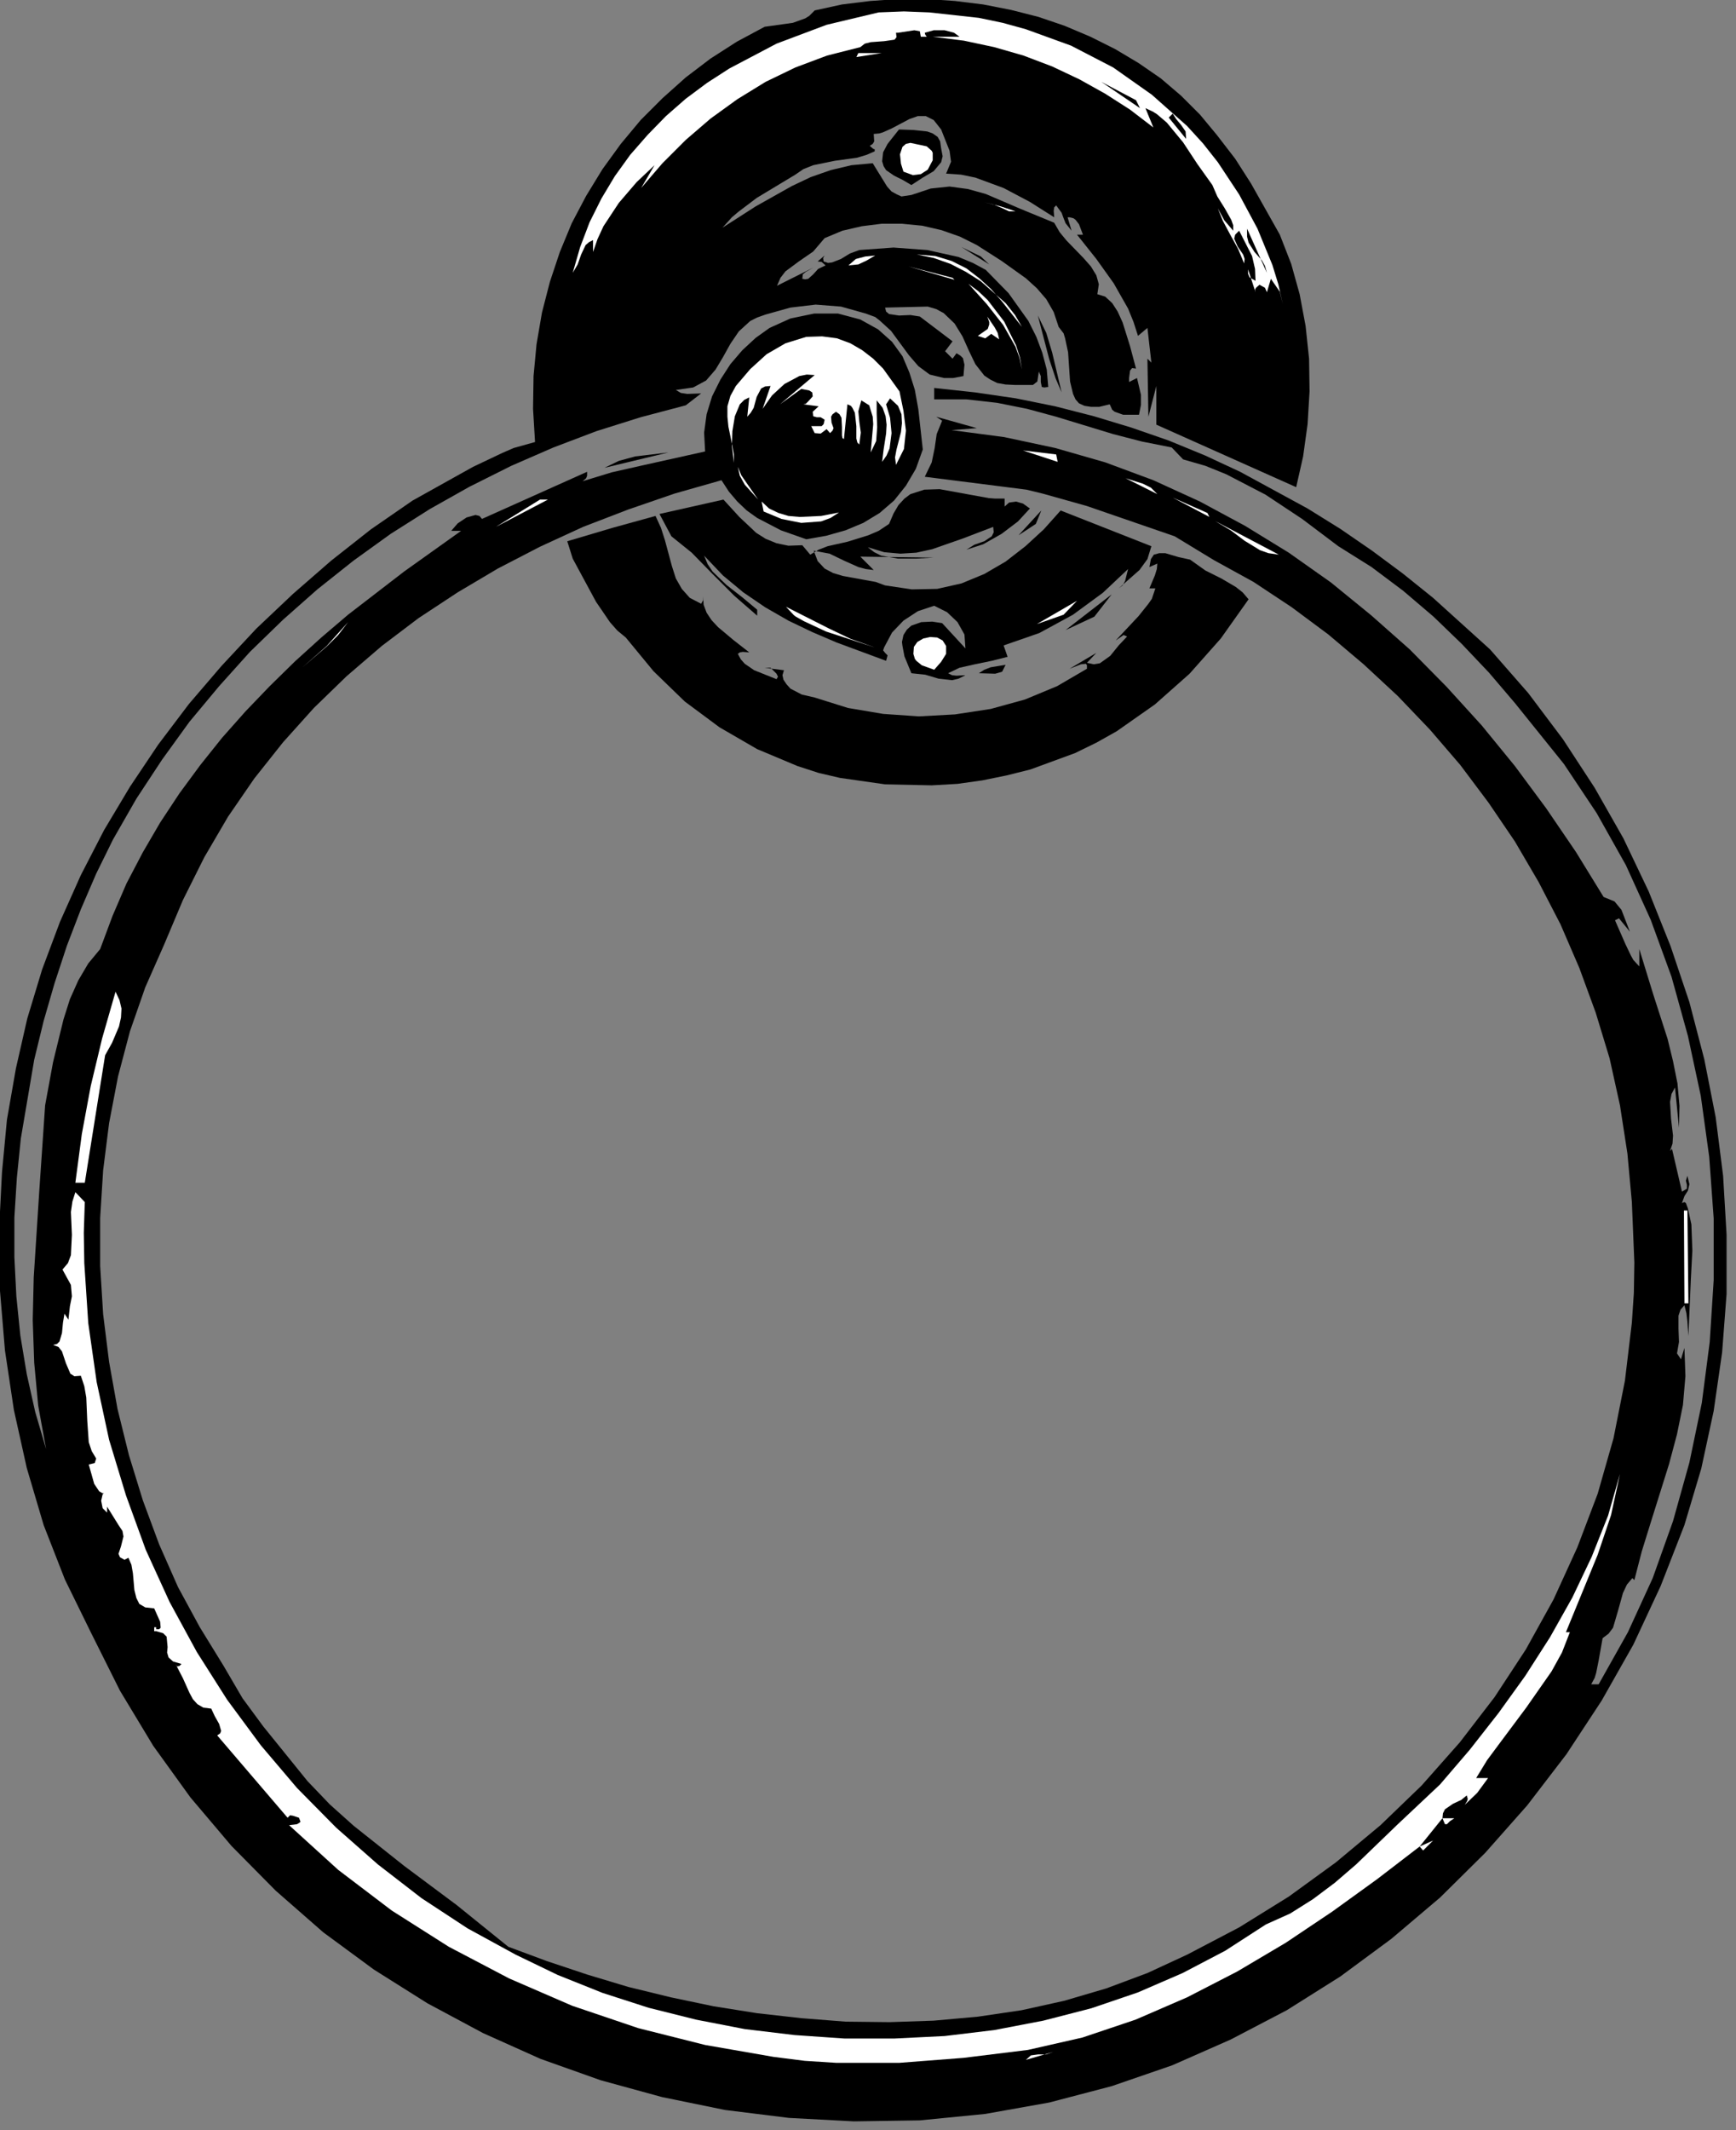 <?xml version="1.0" encoding="UTF-8" standalone="no"?>
<svg
   xmlns:dc="http://purl.org/dc/elements/1.1/"
   xmlns:cc="http://creativecommons.org/ns#"
   xmlns:rdf="http://www.w3.org/1999/02/22-rdf-syntax-ns#"
   xmlns:svg="http://www.w3.org/2000/svg"
   xmlns="http://www.w3.org/2000/svg"
   xmlns:sodipodi="http://sodipodi.sourceforge.net/DTD/sodipodi-0.dtd"
   xmlns:inkscape="http://www.inkscape.org/namespaces/inkscape"
   version="1.0"
   width="61.736mm"
   height="75.724mm"
   id="svg94"
   sodipodi:docname="CC002999.WMF">
  <rect width="100%" height="100%" fill="#808080" stroke="none"/>
  <sodipodi:namedview
     pagecolor="#ffffff"
     bordercolor="#666666"
     borderopacity="1"
     objecttolerance="10"
     gridtolerance="10"
     guidetolerance="10"
     inkscape:pageopacity="0"
     inkscape:pageshadow="2"
     inkscape:window-width="640"
     inkscape:window-height="480"
     id="namedview96" />
  <defs
     id="defs6">
    <clipPath
       clipPathUnits="userSpaceOnUse"
       id="clipWmfPath1">
      <path
         d="M 0,0 L 233.2,0 L 233.2,286.067 L 0,286.067 z"
         id="path2" />
    </clipPath>
    <pattern
       id="WMFhbasepattern"
       patternUnits="userSpaceOnUse"
       width="6"
       height="6"
       x="0"
       y="0" />
  </defs>
  <path
     style="fill:#000000;fill-rule:nonzero;fill-opacity:1;stroke:none;"
     clip-path="url(#clipWmfPath1)"
     d="  M 172.018,31.526   L 173.55,35.458   L 174.683,39.524   L 175.483,43.79   L 175.95,48.189   L 176.016,52.588   L 175.75,56.987   L 175.15,61.319   L 174.217,65.451   L 155.422,57.053   L 155.422,51.855   L 154.356,55.987   L 154.223,48.189   L 154.756,48.722   L 154.223,44.056   L 152.956,45.123   L 152.356,43.257   L 151.623,41.457   L 149.691,38.058   L 147.358,34.792   L 144.759,31.526   L 145.558,31.526   L 145.025,30.126   L 144.559,29.526   L 144.292,29.327   L 143.759,29.193   L 143.492,29.193   L 144.025,30.993   L 143.226,29.993   L 142.959,29.327   L 142.693,28.593   L 141.959,27.594   L 141.693,27.86   L 141.626,28.327   L 141.693,29.193   L 138.427,27.127   L 134.895,25.261   L 131.096,23.861   L 129.163,23.461   L 127.164,23.328   L 127.83,21.728   L 127.63,20.262   L 126.497,17.396   L 125.497,16.13   L 124.431,15.596   L 123.365,15.596   L 122.232,15.996   L 119.832,17.263   L 118.633,17.796   L 118.166,17.929   L 117.433,17.996   L 117.5,18.996   L 117.3,19.329   L 116.9,19.595   L 117.366,19.995   L 117.566,20.062   L 117.566,20.329   L 116.5,20.795   L 115.167,21.195   L 112.235,21.595   L 109.302,22.195   L 107.969,22.728   L 106.903,23.461   L 101.704,26.594   L 99.238,28.46   L 98.372,29.193   L 97.106,30.593   L 101.571,27.727   L 106.436,24.994   L 108.969,23.794   L 111.635,22.861   L 114.434,22.195   L 117.3,21.928   L 119.233,25.061   L 119.832,25.727   L 120.566,26.127   L 121.165,26.394   L 122.498,26.194   L 125.098,25.327   L 127.63,25.061   L 130.096,25.394   L 132.495,26.061   L 137.161,28.06   L 141.693,29.926   L 142.426,31.193   L 143.359,32.326   L 145.625,34.659   L 146.625,35.792   L 147.358,36.991   L 147.691,38.191   L 147.491,39.524   L 148.558,39.857   L 149.491,40.724   L 150.224,41.857   L 150.89,43.323   L 151.89,46.522   L 152.69,49.522   L 152.157,49.455   L 151.89,49.788   L 151.757,50.788   L 151.757,51.321   L 152.823,50.788   L 153.356,53.054   L 153.356,54.387   L 153.09,55.72   L 150.957,55.72   L 149.824,55.32   L 149.491,55.054   L 149.157,54.321   L 147.758,54.654   L 146.625,54.654   L 145.758,54.521   L 145.025,54.187   L 144.559,53.654   L 144.225,52.921   L 143.826,51.255   L 143.559,47.322   L 143.159,45.456   L 142.959,44.79   L 142.293,43.923   L 141.626,41.924   L 140.626,40.191   L 139.36,38.724   L 137.894,37.391   L 134.628,35.058   L 131.296,32.926   L 129.03,31.793   L 126.564,30.926   L 123.965,30.326   L 121.232,30.06   L 118.499,30.06   L 115.834,30.393   L 113.234,30.993   L 110.835,31.993   L 109.302,33.792   L 107.369,35.125   L 105.57,36.458   L 104.903,37.325   L 104.437,38.391   L 109.369,35.925   L 108.302,36.525   L 107.903,36.858   L 107.836,37.458   L 108.236,37.525   L 108.636,37.458   L 109.302,36.858   L 109.969,36.125   L 110.968,35.658   L 110.435,35.192   L 109.902,35.125   L 110.835,34.325   L 110.635,34.659   L 110.702,35.125   L 111.302,35.325   L 111.835,35.258   L 113.034,34.792   L 114.234,34.059   L 115.5,33.592   L 120.099,33.259   L 124.631,33.592   L 128.83,34.525   L 130.763,35.325   L 132.495,36.258   L 135.561,39.391   L 138.227,43.123   L 139.294,45.256   L 140.093,47.389   L 140.693,49.655   L 140.893,51.988   L 140.36,52.055   L 140.027,51.988   L 139.893,51.321   L 139.893,50.522   L 139.627,49.922   L 139.427,51.255   L 138.827,51.721   L 136.494,51.721   L 135.161,51.655   L 134.028,51.455   L 133.095,50.988   L 132.296,50.455   L 131.096,48.922   L 130.229,47.122   L 129.363,45.189   L 128.297,43.457   L 126.83,42.057   L 125.831,41.524   L 124.698,41.19   L 118.966,41.324   L 119.099,41.857   L 119.499,42.19   L 120.832,42.39   L 122.365,42.323   L 123.631,42.523   L 128.03,45.856   L 127.03,47.189   L 128.03,48.189   L 128.563,47.456   L 129.096,47.789   L 129.43,48.122   L 129.63,48.989   L 129.496,50.522   L 128.097,50.788   L 126.897,50.788   L 124.964,50.322   L 123.431,49.189   L 122.165,47.722   L 119.766,44.456   L 118.233,43.057   L 117.633,42.59   L 116.367,42.124   L 113.034,41.19   L 109.635,40.924   L 106.236,41.324   L 102.904,42.257   L 101.771,42.657   L 100.838,43.123   L 99.305,44.523   L 98.172,46.189   L 97.172,47.989   L 96.173,49.655   L 94.906,51.121   L 93.173,52.055   L 90.841,52.388   L 91.507,52.788   L 92.374,52.921   L 94.24,52.854   L 92.174,54.454   L 86.109,56.054   L 80.177,57.92   L 74.379,60.119   L 68.714,62.585   L 63.115,65.385   L 57.783,68.384   L 52.518,71.717   L 47.52,75.316   L 42.654,79.182   L 38.056,83.247   L 33.59,87.58   L 29.458,92.179   L 25.459,96.977   L 21.794,102.043   L 18.328,107.308   L 15.196,112.774   L 12.93,117.373   L 10.864,122.172   L 8.997,127.037   L 7.331,132.103   L 5.865,137.168   L 4.599,142.367   L 2.799,152.964   L 2.266,158.23   L 1.933,163.562   L 1.933,168.894   L 2.199,174.159   L 2.733,179.425   L 3.599,184.624   L 4.732,189.689   L 6.198,194.688   L 5.132,188.823   L 4.599,183.091   L 4.399,177.359   L 4.532,171.627   L 5.265,160.229   L 6.065,148.499   L 7.131,142.7   L 8.531,136.968   L 9.397,134.235   L 10.53,131.703   L 11.863,129.437   L 13.463,127.504   L 15.129,123.038   L 16.995,118.706   L 19.195,114.507   L 21.527,110.508   L 24.126,106.575   L 26.926,102.776   L 29.858,99.11   L 32.991,95.578   L 36.256,92.179   L 39.655,88.846   L 43.188,85.647   L 46.787,82.581   L 54.318,76.782   L 61.982,71.317   L 60.649,71.317   L 61.516,70.317   L 62.715,69.517   L 63.915,69.184   L 64.448,69.317   L 64.781,69.717   L 78.911,63.385   L 78.911,63.918   L 78.777,64.252   L 78.311,64.652   L 82.243,63.452   L 86.375,62.519   L 94.773,60.653   L 94.64,58.12   L 94.973,55.654   L 95.706,53.254   L 96.839,50.988   L 98.172,48.922   L 99.771,47.056   L 101.571,45.389   L 103.437,44.056   L 106.236,42.79   L 109.435,42.124   L 112.634,42.124   L 115.634,42.923   L 118.033,44.256   L 119.899,45.923   L 121.299,47.856   L 122.232,50.055   L 122.965,52.388   L 123.431,54.987   L 124.031,60.386   L 123.098,62.985   L 121.765,65.251   L 120.166,67.251   L 118.233,68.917   L 116.034,70.25   L 113.634,71.25   L 111.035,71.983   L 108.369,72.45   L 104.97,71.25   L 101.771,69.584   L 100.371,68.584   L 99.105,67.384   L 97.972,66.051   L 96.972,64.518   L 90.641,66.318   L 84.443,68.451   L 78.378,70.784   L 72.579,73.45   L 66.914,76.382   L 61.516,79.581   L 56.251,83.047   L 51.319,86.78   L 46.587,90.846   L 42.188,95.111   L 38.056,99.71   L 34.19,104.576   L 30.658,109.708   L 27.459,115.173   L 24.593,120.905   L 22.06,126.904   L 19.528,132.636   L 17.462,138.568   L 15.862,144.633   L 14.662,150.898   L 13.863,157.23   L 13.463,163.629   L 13.463,170.094   L 13.863,176.559   L 14.662,182.957   L 15.795,189.289   L 17.328,195.488   L 19.195,201.553   L 21.394,207.485   L 23.926,213.217   L 26.859,218.616   L 30.058,223.815   L 32.591,228.147   L 35.39,231.946   L 41.322,239.278   L 44.321,242.41   L 47.52,245.276   L 54.318,250.675   L 61.382,255.94   L 68.314,261.539   L 73.512,263.472   L 78.911,265.272   L 84.443,266.938   L 90.174,268.337   L 95.906,269.537   L 101.771,270.47   L 107.703,271.137   L 113.634,271.603   L 119.566,271.67   L 125.497,271.47   L 131.429,270.937   L 137.294,270.07   L 143.026,268.804   L 148.691,267.138   L 154.223,265.072   L 159.554,262.605   L 166.552,258.94   L 173.217,254.807   L 179.549,250.208   L 185.547,245.21   L 191.079,239.877   L 196.211,234.079   L 200.876,228.014   L 205.075,221.615   L 208.807,214.883   L 212.006,207.885   L 214.739,200.687   L 216.871,193.222   L 218.404,185.49   L 219.337,177.692   L 219.604,173.693   L 219.671,169.627   L 219.337,161.496   L 218.737,154.964   L 217.738,148.499   L 216.338,142.167   L 214.472,136.035   L 212.273,130.036   L 209.74,124.171   L 206.808,118.506   L 203.608,113.04   L 200.076,107.842   L 196.277,102.776   L 192.212,98.044   L 187.88,93.512   L 183.281,89.246   L 178.549,85.247   L 173.617,81.581   L 168.485,78.182   L 163.153,75.249   L 157.888,72.05   L 146.092,67.984   L 140.16,66.318   L 137.961,65.785   L 134.295,65.318   L 124.298,64.052   L 125.231,62.119   L 125.631,60.186   L 125.897,58.32   L 126.63,56.52   L 125.831,55.987   L 131.296,57.52   L 127.897,57.787   L 134.961,58.72   L 141.826,60.186   L 148.558,62.119   L 155.022,64.518   L 161.287,67.384   L 167.352,70.65   L 173.217,74.249   L 178.882,78.248   L 184.281,82.647   L 189.479,87.246   L 194.411,92.245   L 199.143,97.444   L 203.608,102.909   L 207.807,108.575   L 211.806,114.44   L 215.538,120.505   L 217.005,121.105   L 217.938,122.238   L 219.071,125.171   L 217.604,123.371   L 217.071,123.638   L 218.471,126.837   L 219.204,128.37   L 219.537,128.97   L 220.337,129.836   L 220.337,127.504   L 222.203,133.569   L 224.136,139.567   L 224.869,142.567   L 225.469,145.566   L 225.735,148.565   L 225.669,151.498   L 225.136,146.099   L 224.669,146.966   L 224.469,148.032   L 224.602,150.298   L 224.869,152.564   L 224.802,153.631   L 224.469,154.631   L 224.736,154.364   L 226.069,160.096   L 226.735,159.696   L 226.735,159.163   L 226.602,158.63   L 226.802,157.963   L 227.068,159.096   L 226.869,159.963   L 226.402,160.696   L 226.069,161.629   L 226.402,161.496   L 226.602,161.629   L 226.869,162.362   L 227.335,164.495   L 227.468,168.028   L 227.268,171.76   L 226.935,179.492   L 226.802,177.559   L 226.669,176.426   L 226.402,175.359   L 225.869,175.959   L 225.602,176.759   L 225.602,178.492   L 225.669,180.291   L 225.402,181.824   L 225.935,182.624   L 226.402,181.091   L 226.535,184.89   L 226.202,188.756   L 225.402,192.688   L 224.336,196.688   L 221.87,204.552   L 220.67,208.418   L 219.671,212.284   L 219.404,212.017   L 218.671,212.884   L 218.138,214.017   L 217.471,216.416   L 216.805,218.682   L 216.205,219.482   L 215.405,220.082   L 214.872,223.081   L 214.539,224.748   L 214.339,225.414   L 213.872,226.281   L 214.872,226.281   L 218.804,219.282   L 222.137,212.017   L 224.869,204.352   L 227.068,196.488   L 228.735,188.489   L 229.801,180.291   L 230.334,171.96   L 230.334,163.695   L 229.734,155.43   L 228.601,147.232   L 226.869,139.168   L 224.669,131.236   L 221.87,123.571   L 218.538,116.24   L 214.605,109.241   L 210.207,102.643   L 203.608,94.445   L 200.143,90.379   L 196.477,86.513   L 192.678,82.847   L 188.613,79.382   L 184.347,76.182   L 179.882,73.383   L 175.017,69.717   L 170.085,66.451   L 164.82,63.718   L 162.02,62.585   L 159.021,61.719   L 157.488,60.119   L 153.489,59.32   L 149.624,58.32   L 141.959,55.987   L 138.027,54.921   L 134.028,54.121   L 129.896,53.654   L 125.564,53.654   L 125.564,52.121   L 131.096,52.721   L 136.561,53.521   L 141.826,54.587   L 147.025,55.92   L 152.09,57.453   L 157.088,59.186   L 161.954,61.186   L 166.686,63.385   L 175.75,68.317   L 180.149,71.05   L 184.414,73.983   L 188.546,77.049   L 192.612,80.315   L 200.276,87.246   L 205.408,93.112   L 210.073,99.31   L 214.339,105.842   L 218.204,112.64   L 221.603,119.772   L 224.536,127.104   L 227.068,134.635   L 229.068,142.3   L 230.601,150.098   L 231.6,157.963   L 232.067,165.895   L 232.067,173.826   L 231.467,181.691   L 230.334,189.556   L 228.668,197.287   L 226.402,204.886   L 223.203,213.084   L 219.537,220.949   L 215.272,228.48   L 210.54,235.678   L 205.275,242.543   L 199.61,248.942   L 193.545,254.941   L 187.013,260.473   L 180.149,265.538   L 172.951,270.07   L 165.419,274.003   L 157.555,277.469   L 149.424,280.268   L 141.026,282.468   L 132.429,284   L 123.631,284.867   L 114.767,285   L 106.036,284.534   L 97.439,283.467   L 88.975,281.734   L 80.71,279.468   L 72.646,276.602   L 64.915,273.136   L 57.45,269.137   L 50.252,264.605   L 43.454,259.606   L 37.056,254.007   L 31.124,248.009   L 25.593,241.477   L 20.594,234.545   L 16.129,227.147   L 12.197,219.282   L 8.731,212.217   L 5.865,204.886   L 3.599,197.221   L 1.866,189.423   L 0.666,181.424   L 0,173.426   L -0.133,165.428   L 0.267,157.497   L 0.933,150.432   L 2.133,143.567   L 3.666,136.835   L 5.665,130.236   L 8.064,123.838   L 10.864,117.573   L 13.996,111.507   L 17.462,105.709   L 21.261,100.043   L 25.393,94.578   L 29.791,89.446   L 34.457,84.447   L 39.389,79.781   L 44.521,75.316   L 49.852,71.117   L 55.451,67.251   L 63.582,62.719   L 67.514,60.852   L 69.047,60.186   L 71.913,59.386   L 71.646,54.921   L 71.713,50.522   L 72.113,46.256   L 72.846,41.99   L 73.912,37.858   L 75.245,33.859   L 76.845,29.993   L 78.777,26.327   L 80.977,22.728   L 83.443,19.329   L 86.109,16.13   L 89.041,13.197   L 92.174,10.398   L 95.506,7.865   L 99.038,5.599   L 102.771,3.599   L 106.57,3.066   L 108.236,2.466   L 108.769,2.133   L 109.502,1.4   L 113.168,0.6   L 116.967,0.133   L 120.765,-0.133   L 124.564,-0.133   L 128.363,0.133   L 132.162,0.6   L 135.894,1.333   L 139.56,2.266   L 143.092,3.466   L 146.558,4.932   L 149.891,6.598   L 153.023,8.465   L 156.022,10.531   L 158.755,12.864   L 161.287,15.396   L 163.553,18.129   L 166.019,21.328   L 168.152,24.661   L 172.018,31.526  z "
     id="path8" />
  <path
     style="fill:#ffffff;fill-rule:nonzero;fill-opacity:1;stroke:none;"
     clip-path="url(#clipWmfPath1)"
     d="  M 163.687,21.795   L 166.552,26.127   L 169.018,30.726   L 171.018,35.592   L 171.818,38.191   L 172.417,40.857   L 172.018,39.191   L 170.818,37.458   L 170.285,39.258   L 170.018,38.658   L 169.285,38.258   L 168.818,38.658   L 168.685,38.924   L 168.752,39.258   L 167.752,36.192   L 167.752,36.791   L 167.952,37.258   L 168.752,37.725   L 168.685,36.125   L 168.285,34.392   L 166.552,30.993   L 166.019,31.526   L 165.886,32.059   L 166.352,33.126   L 167.086,34.192   L 167.286,34.792   L 167.219,35.392   L 166.419,33.459   L 165.353,31.526   L 164.353,29.66   L 163.687,27.993   L 164.553,29.593   L 165.753,30.993   L 165.753,30.26   L 165.486,29.526   L 164.62,27.993   L 163.62,26.394   L 162.953,24.861   L 160.954,22.062   L 159.021,19.129   L 156.822,16.463   L 155.489,15.33   L 154.956,14.997   L 153.956,14.53   L 155.022,17.129   L 151.89,14.73   L 148.558,12.597   L 145.092,10.664   L 141.426,8.931   L 137.561,7.465   L 133.628,6.332   L 129.563,5.465   L 125.364,4.932   L 128.963,4.932   L 128.23,4.399   L 126.964,4.066   L 125.497,4.066   L 124.298,4.399   L 124.364,4.666   L 124.564,4.932   L 122.232,4.932   L 123.765,4.932   L 123.631,4.199   L 122.898,4.066   L 120.699,4.399   L 120.432,4.399   L 120.499,4.999   L 120.232,5.332   L 118.833,5.532   L 117.033,5.665   L 116.233,5.865   L 115.634,6.332   L 111.168,7.465   L 106.903,9.065   L 102.904,10.997   L 99.105,13.33   L 95.506,15.93   L 92.174,18.796   L 89.041,21.928   L 86.175,25.261   L 87.975,22.195   L 85.576,24.461   L 83.176,27.26   L 81.11,30.393   L 80.31,32.126   L 79.711,33.859   L 79.711,32.259   L 79.177,32.526   L 78.711,32.926   L 78.111,34.192   L 77.644,35.525   L 76.978,36.658   L 77.978,33.192   L 79.244,29.86   L 80.844,26.66   L 82.643,23.661   L 84.709,20.795   L 87.042,18.129   L 89.508,15.596   L 92.174,13.264   L 95.04,11.131   L 98.039,9.198   L 104.37,5.865   L 111.102,3.333   L 118.1,1.666   L 121.499,1.533   L 124.898,1.666   L 131.562,2.399   L 134.761,3.066   L 137.894,3.932   L 143.959,6.132   L 149.624,9.065   L 154.822,12.73   L 159.554,16.929   L 161.687,19.262   L 163.687,21.795  z "
     id="path10" />
  <path
     style="fill:#ffffff;fill-rule:nonzero;fill-opacity:1;stroke:none;"
     clip-path="url(#clipWmfPath1)"
     d="  M 115.1,7.665   L 115.367,7.132   L 118.499,7.132   L 115.1,7.665  z "
     id="path12" />
  <path
     style="fill:#ffffff;fill-rule:nonzero;fill-opacity:1;stroke:none;"
     clip-path="url(#clipWmfPath1)"
     d="  M 137.361,8.931   L 145.425,12.597   L 137.361,8.931  z "
     id="path14" />
  <path
     style="fill:#ffffff;fill-rule:nonzero;fill-opacity:1;stroke:none;"
     clip-path="url(#clipWmfPath1)"
     d="  M 108.902,9.464   L 104.437,11.664   L 108.902,9.464  z "
     id="path16" />
  <path
     style="fill:#000000;fill-rule:nonzero;fill-opacity:1;stroke:none;"
     clip-path="url(#clipWmfPath1)"
     d="  M 153.223,14.53   L 148.024,10.997   L 152.69,13.464   L 153.223,14.53  z "
     id="path18" />
  <path
     style="fill:#000000;fill-rule:nonzero;fill-opacity:1;stroke:none;"
     clip-path="url(#clipWmfPath1)"
     d="  M 159.421,18.662   L 157.088,15.796   L 157.622,15.263   L 158.088,15.996   L 158.755,16.796   L 159.354,17.663   L 159.421,18.662  z "
     id="path20" />
  <path
     style="fill:#000000;fill-rule:nonzero;fill-opacity:1;stroke:none;"
     clip-path="url(#clipWmfPath1)"
     d="  M 126.497,19.929   L 126.697,20.995   L 126.497,21.795   L 125.497,22.995   L 124.031,23.861   L 122.498,24.861   L 121.365,24.194   L 120.166,23.595   L 119.099,22.861   L 118.766,22.328   L 118.566,21.662   L 118.699,20.462   L 119.299,19.329   L 120.832,17.396   L 122.765,17.463   L 124.631,17.663   L 125.364,17.929   L 126.031,18.396   L 126.364,18.996   L 126.497,19.929  z "
     id="path22" />
  <path
     style="fill:#ffffff;fill-rule:nonzero;fill-opacity:1;stroke:none;"
     clip-path="url(#clipWmfPath1)"
     d="  M 125.364,21.528   L 124.698,22.795   L 123.765,23.395   L 122.698,23.528   L 121.432,23.061   L 121.099,21.995   L 120.965,20.729   L 121.299,19.729   L 121.765,19.329   L 122.365,19.196   L 124.564,19.662   L 125.231,20.262   L 125.364,20.529   L 125.364,21.528  z "
     id="path24" />
  <path
     style="fill:#ffffff;fill-rule:nonzero;fill-opacity:1;stroke:none;"
     clip-path="url(#clipWmfPath1)"
     d="  M 159.554,21.795   L 162.687,26.727   L 159.554,21.795  z "
     id="path26" />
  <path
     style="fill:#ffffff;fill-rule:nonzero;fill-opacity:1;stroke:none;"
     clip-path="url(#clipWmfPath1)"
     d="  M 136.494,28.393   L 135.628,28.393   L 134.628,27.927   L 133.495,27.46   L 132.362,27.194   L 134.495,27.727   L 136.494,28.393  z "
     id="path28" />
  <path
     style="fill:#000000;fill-rule:nonzero;fill-opacity:1;stroke:none;"
     clip-path="url(#clipWmfPath1)"
     d="  M 170.285,36.658   L 170.018,35.725   L 169.618,34.992   L 168.618,33.859   L 167.819,32.592   L 167.619,31.793   L 167.619,30.726   L 170.285,36.658  z "
     id="path30" />
  <path
     style="fill:#000000;fill-rule:nonzero;fill-opacity:1;stroke:none;"
     clip-path="url(#clipWmfPath1)"
     d="  M 132.962,35.525   L 129.23,33.192   L 131.829,34.459   L 132.962,35.525  z "
     id="path32" />
  <path
     style="fill:#ffffff;fill-rule:nonzero;fill-opacity:1;stroke:none;"
     clip-path="url(#clipWmfPath1)"
     d="  M 118.833,34.059   L 117.633,34.325   L 116.5,34.992   L 115.367,35.525   L 114.034,35.658   L 115.034,34.792   L 116.3,34.459   L 117.633,34.325   L 118.833,34.059  z "
     id="path34" />
  <path
     style="fill:#ffffff;fill-rule:nonzero;fill-opacity:1;stroke:none;"
     clip-path="url(#clipWmfPath1)"
     d="  M 137.361,43.923   L 136.428,42.323   L 135.161,40.724   L 131.829,37.791   L 129.83,36.525   L 127.763,35.458   L 125.497,34.659   L 123.231,34.192   L 125.697,34.392   L 127.897,35.058   L 129.896,36.058   L 131.629,37.391   L 133.229,38.858   L 134.695,40.524   L 137.361,43.923  z "
     id="path36" />
  <path
     style="fill:#ffffff;fill-rule:nonzero;fill-opacity:1;stroke:none;"
     clip-path="url(#clipWmfPath1)"
     d="  M 128.297,37.591   L 122.098,35.792   L 128.03,37.325   L 128.297,37.591  z "
     id="path38" />
  <path
     style="fill:#ffffff;fill-rule:nonzero;fill-opacity:1;stroke:none;"
     clip-path="url(#clipWmfPath1)"
     d="  M 137.361,49.655   L 137.028,48.055   L 136.494,46.589   L 134.828,43.656   L 132.629,40.857   L 130.163,38.124   L 131.496,39.124   L 132.762,40.324   L 134.961,43.19   L 136.561,46.389   L 137.094,48.055   L 137.361,49.655  z "
     id="path40" />
  <path
     style="fill:#ffffff;fill-rule:nonzero;fill-opacity:1;stroke:none;"
     clip-path="url(#clipWmfPath1)"
     d="  M 134.295,45.589   L 133.229,44.856   L 132.429,45.456   L 131.429,45.123   L 132.762,44.19   L 132.962,43.59   L 132.962,43.257   L 132.695,42.523   L 133.695,43.99   L 134.095,44.723   L 134.295,45.589  z "
     id="path42" />
  <path
     style="fill:#000000;fill-rule:nonzero;fill-opacity:1;stroke:none;"
     clip-path="url(#clipWmfPath1)"
     d="  M 142.693,52.721   L 141.893,50.855   L 141.026,48.255   L 139.493,42.39   L 140.626,44.723   L 141.426,47.389   L 142.693,52.721  z "
     id="path44" />
  <path
     style="fill:#ffffff;fill-rule:nonzero;fill-opacity:1;stroke:none;"
     clip-path="url(#clipWmfPath1)"
     d="  M 88.375,45.256   L 88.241,49.922   L 88.375,45.256  z "
     id="path46" />
  <path
     style="fill:#ffffff;fill-rule:nonzero;fill-opacity:1;stroke:none;"
     clip-path="url(#clipWmfPath1)"
     d="  M 120.899,52.588   L 121.432,55.187   L 121.765,57.853   L 121.499,60.319   L 120.432,62.452   L 120.299,61.452   L 120.499,60.386   L 121.099,58.053   L 121.232,56.853   L 121.165,55.654   L 120.699,54.521   L 119.632,53.521   L 119.099,54.321   L 119.632,56.12   L 119.832,58.186   L 119.566,60.253   L 119.166,61.186   L 118.566,62.052   L 118.766,60.386   L 119.099,58.253   L 119.166,57.053   L 119.033,55.92   L 118.633,54.787   L 117.833,53.787   L 117.833,55.52   L 117.9,57.387   L 117.766,59.253   L 117.033,60.786   L 117.366,56.987   L 117.3,55.987   L 117.033,55.12   L 116.833,54.454   L 115.767,53.787   L 115.367,55.254   L 115.5,56.653   L 115.7,58.12   L 115.5,59.719   L 115.234,59.453   L 115.1,58.92   L 115.1,57.253   L 114.9,55.454   L 114.567,54.787   L 114.367,54.521   L 113.901,54.321   L 113.434,58.986   L 113.234,58.853   L 113.168,58.52   L 113.168,57.387   L 113.101,56.12   L 112.834,55.654   L 112.368,55.32   L 111.901,55.654   L 111.701,55.987   L 111.768,56.787   L 112.035,57.52   L 111.901,57.853   L 111.568,58.186   L 111.102,57.653   L 110.302,58.253   L 109.502,58.186   L 109.035,57.253   L 109.569,57.253   L 110.435,57.253   L 110.702,56.987   L 110.835,56.387   L 110.302,56.054   L 109.769,56.054   L 109.302,55.92   L 109.235,55.32   L 110.035,54.587   L 107.969,54.321   L 108.302,54.254   L 108.636,53.921   L 109.235,53.254   L 109.169,52.721   L 108.769,52.454   L 107.703,52.254   L 104.837,54.321   L 109.502,50.388   L 108.436,50.322   L 107.436,50.522   L 105.437,51.588   L 103.77,53.121   L 102.504,54.921   L 103.57,51.855   L 102.837,51.921   L 102.304,52.188   L 101.704,53.321   L 101.304,54.787   L 100.904,55.454   L 100.438,55.987   L 100.705,53.388   L 100.038,53.721   L 99.438,54.321   L 98.772,55.92   L 98.439,57.92   L 98.372,59.853   L 98.638,62.186   L 98.638,61.052   L 98.439,59.919   L 97.905,57.32   L 97.772,55.987   L 97.772,54.587   L 98.172,53.188   L 98.905,51.855   L 100.838,49.588   L 103.037,47.589   L 105.57,46.123   L 108.369,45.256   L 110.502,45.189   L 112.501,45.456   L 114.301,46.123   L 115.9,47.056   L 117.366,48.189   L 118.699,49.522   L 120.899,52.588  z "
     id="path48" />
  <path
     style="fill:#000000;fill-rule:nonzero;fill-opacity:1;stroke:none;"
     clip-path="url(#clipWmfPath1)"
     d="  M 81.243,62.852   L 83.176,61.919   L 85.376,61.319   L 89.841,60.786   L 81.243,62.852  z "
     id="path50" />
  <path
     style="fill:#ffffff;fill-rule:nonzero;fill-opacity:1;stroke:none;"
     clip-path="url(#clipWmfPath1)"
     d="  M 142.159,62.052   L 137.494,60.519   L 141.959,61.052   L 142.159,62.052  z "
     id="path52" />
  <path
     style="fill:#ffffff;fill-rule:nonzero;fill-opacity:1;stroke:none;"
     clip-path="url(#clipWmfPath1)"
     d="  M 101.904,67.118   L 100.105,65.118   L 99.438,63.918   L 99.172,62.719   L 99.638,63.852   L 100.371,64.918   L 101.904,67.118  z "
     id="path54" />
  <path
     style="fill:#ffffff;fill-rule:nonzero;fill-opacity:1;stroke:none;"
     clip-path="url(#clipWmfPath1)"
     d="  M 145.558,62.585   L 149.957,64.052   L 145.558,62.585  z "
     id="path56" />
  <path
     style="fill:#ffffff;fill-rule:nonzero;fill-opacity:1;stroke:none;"
     clip-path="url(#clipWmfPath1)"
     d="  M 155.556,66.385   L 151.29,64.252   L 153.623,64.985   L 154.689,65.518   L 155.556,66.385  z "
     id="path58" />
  <path
     style="fill:#000000;fill-rule:nonzero;fill-opacity:1;stroke:none;"
     clip-path="url(#clipWmfPath1)"
     d="  M 135.028,68.051   L 135.628,67.518   L 136.561,67.384   L 137.494,67.651   L 138.427,68.317   L 136.828,70.05   L 134.628,71.717   L 132.162,73.116   L 129.896,73.849   L 130.963,73.183   L 132.296,72.716   L 133.295,72.05   L 133.562,71.517   L 133.495,70.784   L 129.496,72.316   L 125.298,73.783   L 123.165,74.249   L 121.032,74.383   L 118.833,74.183   L 116.633,73.516   L 117.5,74.183   L 118.433,74.649   L 120.699,75.049   L 123.098,75.049   L 125.497,74.916   L 115.634,74.783   L 117.433,76.582   L 116.367,76.449   L 115.367,76.182   L 113.434,75.316   L 111.501,74.383   L 109.369,73.983   L 109.902,75.382   L 110.835,76.382   L 111.968,76.982   L 113.301,77.382   L 116.233,77.915   L 117.7,78.182   L 118.966,78.648   L 122.565,79.182   L 125.964,79.115   L 129.23,78.382   L 132.296,77.115   L 135.161,75.449   L 137.827,73.383   L 140.293,71.117   L 142.559,68.584   L 154.756,73.383   L 154.223,75.116   L 153.156,76.582   L 150.357,79.048   L 150.89,78.648   L 151.223,78.048   L 151.623,76.449   L 148.224,79.648   L 144.225,82.581   L 139.693,85.047   L 134.895,86.713   L 135.428,88.246   L 133.295,88.779   L 131.029,89.246   L 128.963,89.712   L 127.43,90.446   L 127.963,90.712   L 128.563,90.779   L 129.763,90.712   L 128.83,91.179   L 127.963,91.379   L 126.164,91.179   L 124.364,90.646   L 122.498,90.446   L 121.565,88.179   L 121.299,86.78   L 121.232,86.247   L 121.432,85.313   L 121.898,84.58   L 122.498,84.047   L 123.831,83.581   L 125.298,83.514   L 126.63,83.714   L 129.763,87.113   L 129.63,85.247   L 128.697,83.581   L 127.297,82.248   L 125.564,81.381   L 123.365,82.114   L 121.432,83.381   L 119.899,84.98   L 118.833,86.98   L 118.699,87.38   L 118.966,87.713   L 119.299,88.046   L 119.099,88.779   L 112.435,86.313   L 109.169,84.914   L 105.97,83.381   L 102.837,81.581   L 99.905,79.581   L 97.172,77.315   L 94.64,74.649   L 95.106,75.782   L 95.773,76.782   L 97.639,78.582   L 99.771,80.248   L 101.771,81.914   L 101.771,82.714   L 98.705,80.048   L 95.773,77.115   L 92.973,74.249   L 90.241,72.05   L 88.641,69.051   L 97.239,67.118   L 99.372,69.45   L 101.638,71.583   L 102.904,72.383   L 104.37,72.983   L 105.97,73.316   L 107.836,73.25   L 108.902,74.516   L 110.035,73.849   L 111.235,73.383   L 113.901,72.783   L 116.7,71.917   L 118.1,71.317   L 119.499,70.384   L 120.099,68.984   L 120.765,67.851   L 121.565,66.984   L 122.365,66.385   L 124.231,65.785   L 126.297,65.718   L 130.696,66.518   L 132.895,66.918   L 133.762,66.984   L 135.028,66.984   L 135.028,68.051  z "
     id="path60" />
  <path
     style="fill:#ffffff;fill-rule:nonzero;fill-opacity:1;stroke:none;"
     clip-path="url(#clipWmfPath1)"
     d="  M 66.648,70.784   L 72.579,67.118   L 73.646,67.118   L 66.648,70.784  z "
     id="path62" />
  <path
     style="fill:#ffffff;fill-rule:nonzero;fill-opacity:1;stroke:none;"
     clip-path="url(#clipWmfPath1)"
     d="  M 112.768,68.851   L 111.635,69.584   L 110.368,70.05   L 107.703,70.25   L 105.037,69.717   L 102.637,68.717   L 102.371,67.384   L 103.37,68.317   L 104.637,68.917   L 105.97,69.317   L 107.503,69.45   L 110.368,69.317   L 112.768,68.851  z "
     id="path64" />
  <path
     style="fill:#ffffff;fill-rule:nonzero;fill-opacity:1;stroke:none;"
     clip-path="url(#clipWmfPath1)"
     d="  M 162.554,69.45   L 157.622,66.851   L 162.287,68.917   L 162.554,69.45  z "
     id="path66" />
  <path
     style="fill:#000000;fill-rule:nonzero;fill-opacity:1;stroke:none;"
     clip-path="url(#clipWmfPath1)"
     d="  M 136.894,71.917   L 139.96,68.584   L 139.227,70.384   L 136.894,71.917  z "
     id="path68" />
  <path
     style="fill:#000000;fill-rule:nonzero;fill-opacity:1;stroke:none;"
     clip-path="url(#clipWmfPath1)"
     d="  M 88.108,69.317   L 88.841,70.917   L 89.374,72.583   L 90.308,76.049   L 90.841,77.715   L 91.64,79.115   L 92.707,80.315   L 94.24,81.114   L 94.506,80.648   L 94.506,80.115   L 94.573,81.248   L 94.973,82.314   L 95.639,83.314   L 96.506,84.247   L 98.572,85.98   L 100.705,87.646   L 99.838,87.58   L 99.438,87.646   L 99.172,87.846   L 99.572,88.579   L 100.105,89.179   L 101.371,90.046   L 104.37,91.245   L 104.57,90.912   L 104.37,90.512   L 103.57,89.712   L 102.771,89.712   L 105.37,90.046   L 105.17,90.712   L 105.303,91.312   L 105.703,91.912   L 106.236,92.512   L 107.769,93.312   L 109.502,93.711   L 113.967,95.111   L 118.699,95.911   L 123.498,96.244   L 128.363,95.978   L 133.162,95.244   L 137.761,93.978   L 142.093,92.179   L 146.092,89.846   L 146.092,89.379   L 145.958,89.179   L 145.292,89.246   L 143.759,89.846   L 147.358,87.713   L 146.092,89.046   L 147.025,89.246   L 147.824,89.113   L 149.224,88.113   L 150.357,86.713   L 151.49,85.513   L 151.024,85.313   L 149.957,86.047   L 153.023,82.781   L 154.356,81.114   L 154.822,80.448   L 155.289,79.048   L 154.489,79.048   L 155.222,77.315   L 155.489,76.449   L 155.556,75.716   L 154.489,76.182   L 154.689,75.116   L 155.089,74.516   L 155.822,74.316   L 156.622,74.316   L 158.421,74.849   L 159.954,75.182   L 162.02,76.649   L 164.153,77.715   L 166.086,78.848   L 167.019,79.581   L 167.819,80.515   L 164.086,85.78   L 159.888,90.512   L 155.222,94.645   L 150.09,98.244   L 147.358,99.777   L 144.492,101.176   L 138.494,103.376   L 135.295,104.176   L 132.029,104.842   L 128.697,105.309   L 125.231,105.509   L 118.966,105.375   L 112.901,104.509   L 110.035,103.842   L 107.169,102.909   L 101.771,100.643   L 96.706,97.711   L 92.04,94.245   L 87.842,90.179   L 84.109,85.647   L 82.976,84.714   L 81.977,83.581   L 80.11,80.848   L 76.978,75.049   L 76.245,72.716   L 82.31,70.917   L 88.108,69.317  z "
     id="path70" />
  <path
     style="fill:#ffffff;fill-rule:nonzero;fill-opacity:1;stroke:none;"
     clip-path="url(#clipWmfPath1)"
     d="  M 171.884,74.516   L 170.485,74.316   L 169.352,73.916   L 167.286,72.65   L 165.419,71.25   L 163.287,69.984   L 171.884,74.516  z "
     id="path72" />
  <path
     style="fill:#000000;fill-rule:nonzero;fill-opacity:1;stroke:none;"
     clip-path="url(#clipWmfPath1)"
     d="  M 143.226,84.647   L 149.424,79.848   L 147.091,82.847   L 143.226,84.647  z "
     id="path74" />
  <path
     style="fill:#ffffff;fill-rule:nonzero;fill-opacity:1;stroke:none;"
     clip-path="url(#clipWmfPath1)"
     d="  M 139.36,83.847   L 144.759,80.715   L 142.959,82.581   L 139.36,83.847  z "
     id="path76" />
  <path
     style="fill:#ffffff;fill-rule:nonzero;fill-opacity:1;stroke:none;"
     clip-path="url(#clipWmfPath1)"
     d="  M 117.566,86.98   L 111.035,84.847   L 108.036,83.447   L 106.969,82.847   L 106.703,82.647   L 105.636,81.514   L 111.435,84.447   L 114.367,85.847   L 117.566,86.98  z "
     id="path78" />
  <path
     style="fill:#ffffff;fill-rule:nonzero;fill-opacity:1;stroke:none;"
     clip-path="url(#clipWmfPath1)"
     d="  M 40.588,89.712   L 43.921,86.78   L 46.787,83.581   L 45.454,85.313   L 43.921,86.846   L 40.588,89.712  z "
     id="path80" />
  <path
     style="fill:#ffffff;fill-rule:nonzero;fill-opacity:1;stroke:none;"
     clip-path="url(#clipWmfPath1)"
     d="  M 127.164,87.846   L 126.497,88.913   L 125.564,89.979   L 123.898,89.379   L 123.165,88.779   L 122.965,88.513   L 122.765,87.846   L 122.832,86.913   L 123.298,86.247   L 124.098,85.78   L 125.031,85.58   L 125.964,85.647   L 126.697,86.047   L 127.164,86.78   L 127.164,87.846  z "
     id="path82" />
  <path
     style="fill:#000000;fill-rule:nonzero;fill-opacity:1;stroke:none;"
     clip-path="url(#clipWmfPath1)"
     d="  M 135.161,89.313   L 134.695,90.246   L 133.762,90.512   L 131.562,90.446   L 132.296,89.979   L 133.162,89.646   L 135.161,89.313  z "
     id="path84" />
  <path
     style="fill:#ffffff;fill-rule:nonzero;fill-opacity:1;stroke:none;"
     clip-path="url(#clipWmfPath1)"
     d="  M 14.129,141.767   L 11.397,158.896   L 10.13,158.896   L 10.997,152.364   L 12.197,145.899   L 13.729,139.501   L 15.529,133.236   L 16.062,134.369   L 16.329,135.502   L 16.262,136.701   L 15.995,137.901   L 15.062,140.101   L 14.129,141.767  z "
     id="path86" />
  <path
     style="fill:#ffffff;fill-rule:nonzero;fill-opacity:1;stroke:none;"
     clip-path="url(#clipWmfPath1)"
     d="  M 11.397,161.496   L 11.263,165.628   L 11.33,169.694   L 11.863,177.759   L 12.996,185.69   L 14.662,193.422   L 16.928,200.887   L 19.594,208.218   L 22.793,215.217   L 26.459,221.948   L 30.525,228.347   L 35.057,234.479   L 39.922,240.211   L 45.187,245.543   L 50.785,250.475   L 56.65,255.007   L 62.849,259.073   L 69.314,262.605   L 74.979,265.338   L 80.977,267.738   L 87.175,269.737   L 93.573,271.337   L 100.105,272.603   L 106.769,273.403   L 113.501,273.87   L 120.232,273.87   L 126.964,273.536   L 133.628,272.736   L 140.227,271.47   L 146.691,269.804   L 152.956,267.671   L 158.955,265.072   L 164.686,262.072   L 170.151,258.54   L 173.417,257.073   L 176.483,255.141   L 179.415,252.941   L 182.281,250.475   L 187.88,245.076   L 193.545,239.744   L 197.544,235.079   L 201.409,230.146   L 205.008,225.148   L 208.34,219.949   L 211.34,214.617   L 213.939,209.151   L 216.138,203.619   L 217.738,198.021   L 216.538,203.553   L 214.739,208.885   L 210.473,219.282   L 211.006,219.282   L 209.94,222.015   L 208.54,224.548   L 205.141,229.413   L 201.609,234.145   L 199.876,236.478   L 198.41,238.878   L 200.01,238.878   L 198.543,240.877   L 196.877,242.477   L 197.21,241.944   L 197.277,241.677   L 197.144,241.21   L 196.411,241.81   L 195.278,242.344   L 194.211,243.077   L 193.945,243.61   L 193.878,244.276   L 195.477,244.276   L 194.878,244.676   L 194.478,245.076   L 194.211,245.076   L 193.878,244.276   L 190.812,248.076   L 192.612,247.276   L 191.279,248.609   L 190.812,248.076   L 185.08,252.475   L 179.082,256.807   L 172.817,261.006   L 166.286,264.872   L 159.554,268.337   L 152.623,271.337   L 145.492,273.736   L 138.161,275.402   L 129.496,276.469   L 120.899,277.135   L 112.368,277.135   L 108.169,276.869   L 103.97,276.336   L 94.773,274.736   L 85.775,272.47   L 76.911,269.471   L 68.447,265.805   L 60.316,261.539   L 52.652,256.674   L 45.454,251.208   L 38.856,245.21   L 39.922,245.076   L 40.255,244.876   L 40.388,244.743   L 40.189,244.21   L 39.389,243.943   L 38.989,243.877   L 38.656,244.21   L 29.192,233.146   L 29.592,232.879   L 29.725,232.546   L 29.458,231.613   L 28.858,230.546   L 28.392,229.547   L 27.326,229.413   L 26.526,228.947   L 25.926,228.28   L 25.459,227.414   L 24.593,225.481   L 23.593,223.548   L 23.793,223.881   L 24.126,223.815   L 24.393,223.548   L 23.26,223.215   L 22.66,222.681   L 22.46,222.015   L 22.527,221.282   L 22.394,219.882   L 21.927,219.416   L 20.994,219.149   L 20.727,219.149   L 20.727,218.616   L 20.994,218.616   L 20.994,218.882   L 21.394,218.882   L 21.594,218.682   L 21.527,217.883   L 20.727,216.083   L 19.528,215.95   L 18.728,215.483   L 18.328,214.683   L 18.062,213.617   L 17.862,211.351   L 17.662,210.218   L 17.262,209.285   L 16.729,209.551   L 16.129,209.218   L 15.929,208.751   L 16.262,207.752   L 16.595,206.419   L 16.462,205.685   L 15.929,204.886   L 14.396,202.419   L 14.396,203.219   L 13.796,202.619   L 13.596,201.62   L 13.796,200.753   L 14.063,200.553   L 14.396,200.62   L 13.796,200.62   L 13.33,200.353   L 12.663,199.354   L 11.93,196.754   L 12.73,196.554   L 12.93,195.954   L 12.33,194.955   L 11.93,193.755   L 11.73,190.889   L 11.597,187.756   L 11.33,186.223   L 10.864,184.824   L 9.997,184.89   L 9.464,184.557   L 8.864,183.157   L 8.331,181.558   L 7.864,180.958   L 7.131,180.691   L 7.664,180.558   L 7.998,180.225   L 8.331,179.092   L 8.464,177.692   L 8.664,176.492   L 9.197,177.292   L 9.397,175.492   L 9.664,174.159   L 9.531,172.626   L 8.398,170.56   L 9.131,169.694   L 9.531,168.627   L 9.664,165.895   L 9.531,162.829   L 9.731,161.429   L 10.13,160.163   L 11.397,161.496  z "
     id="path88" />
  <path
     style="fill:#ffffff;fill-rule:nonzero;fill-opacity:1;stroke:none;"
     clip-path="url(#clipWmfPath1)"
     d="  M 226.335,162.629   L 226.802,162.629   L 226.935,175.093   L 226.402,175.093   L 226.335,162.629  z "
     id="path90" />
  <path
     style="fill:#ffffff;fill-rule:nonzero;fill-opacity:1;stroke:none;"
     clip-path="url(#clipWmfPath1)"
     d="  M 141.56,275.669   L 137.894,276.736   L 138.56,276.136   L 139.56,276.002   L 140.626,276.002   L 141.56,275.669  z "
     id="path92" />
</svg>
